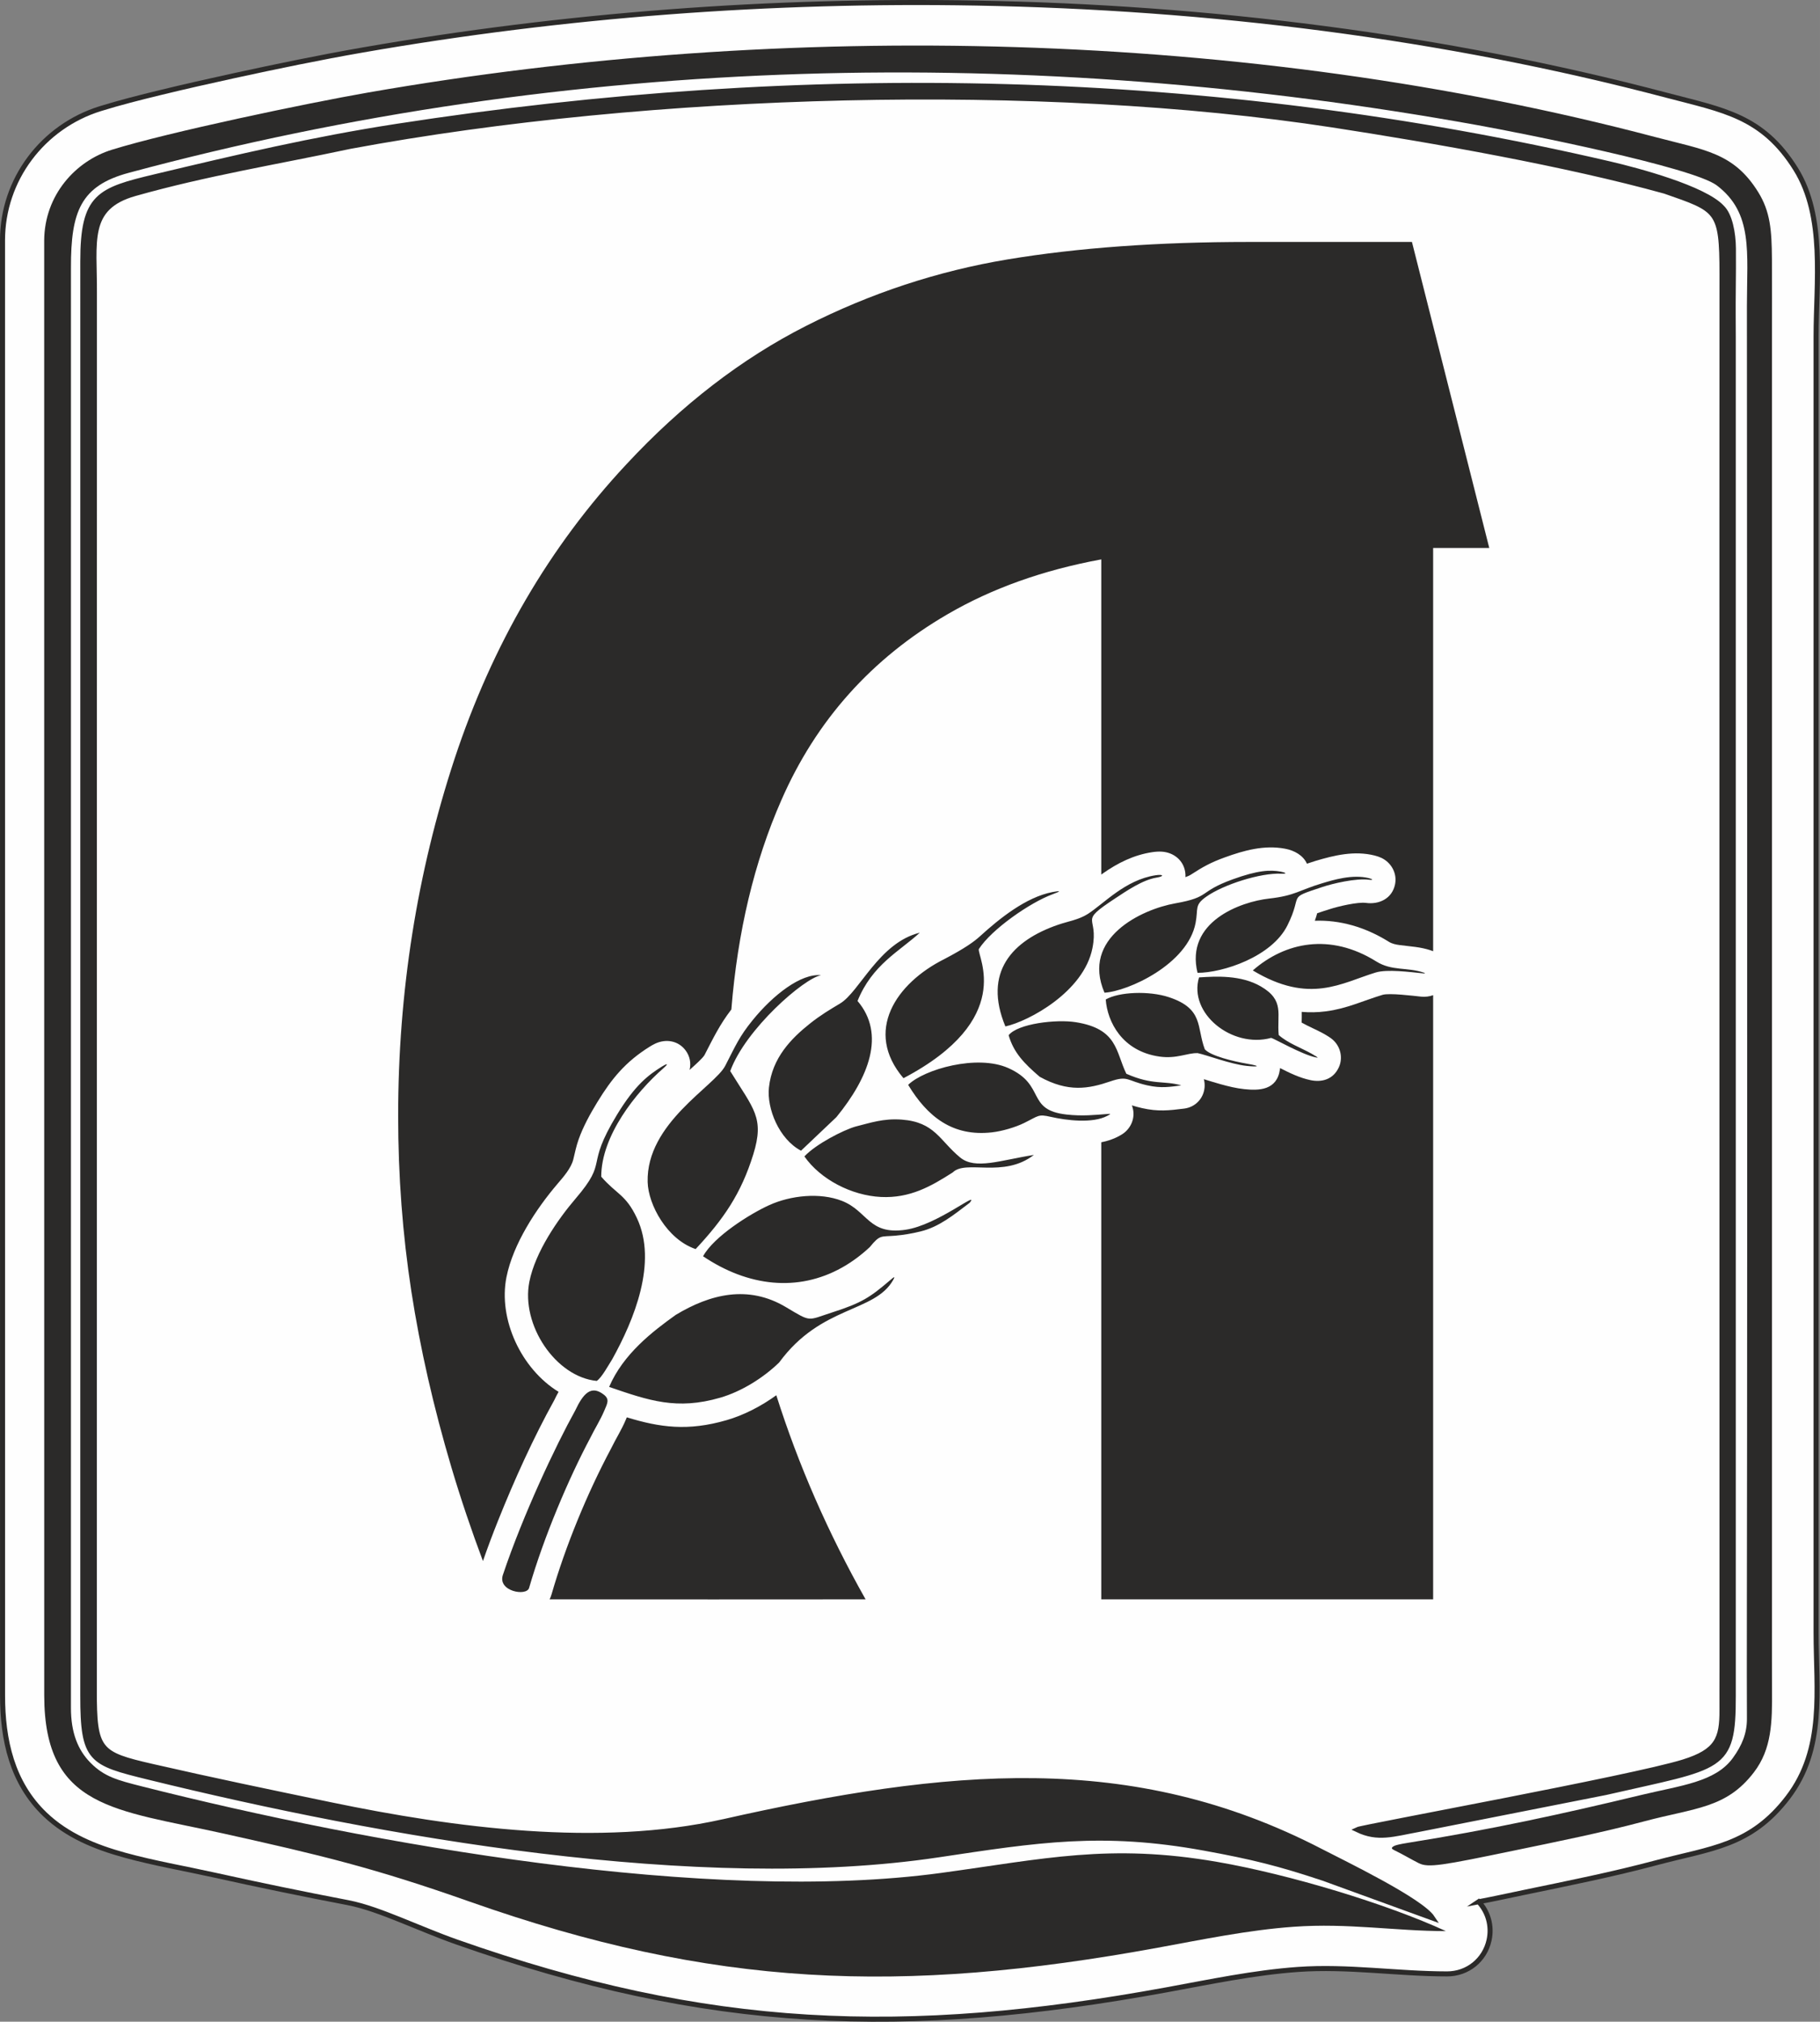 <?xml version="1.0" encoding="UTF-8"?> <!-- Creator: CorelDRAW --> <svg xmlns="http://www.w3.org/2000/svg" xmlns:xlink="http://www.w3.org/1999/xlink" xmlns:xodm="http://www.corel.com/coreldraw/odm/2003" xml:space="preserve" width="72.289mm" height="80.287mm" style="shape-rendering:geometricPrecision; text-rendering:geometricPrecision; image-rendering:optimizeQuality; fill-rule:evenodd; clip-rule:evenodd" viewBox="0 0 6635.99 7370.22"><rect x="0" y="0" width="6635.99" height="7370.22" fill="#808080" stroke="none"/> <defs> <style type="text/css"> <![CDATA[ .str0 {stroke:#2B2A29;stroke-width:18.36;stroke-miterlimit:22.926} .fil0 {fill:#FEFEFE} .fil1 {fill:#2B2A29} .fil2 {fill:#2B2A29;fill-rule:nonzero} ]]> </style> </defs> <g id="Слой_x0020_1">  <path class="fil0 str0" d="M5391.49 6933c34.17,36.52 49.22,88.04 37.86,139.95 -15.89,72.63 -78.48,122.99 -152.83,122.98 -181.74,-0.01 -362.03,-29.18 -543.82,-16.24 -160.62,11.44 -321.24,45.46 -479.44,74.38 -953.71,174.33 -1671.25,149.03 -2589.81,-175.01 -68.75,-24.25 -136.05,-53.32 -203.81,-80.23 -59.83,-23.76 -127.75,-50.48 -191,-62.61 -161.9,-31.05 -323.41,-64.19 -484.32,-99.98 -109.53,-24.35 -221.82,-43.42 -329.88,-73.23 -106.5,-29.38 -209.19,-70.85 -290.3,-148.35 -120.51,-115.14 -154.83,-272.4 -154.84,-433.49l-0.13 -5305.14c0,-221.39 146.46,-414.73 356.92,-480 71.11,-22.05 144.24,-40.46 216.57,-58.08 89.72,-21.87 179.86,-42.25 270.09,-61.88 155.21,-33.75 312.02,-66.32 468.5,-93.6 737,-128.46 1491.03,-184.88 2238.93,-171.3 845.65,15.34 1700.25,120.5 2518.66,336.56 203.57,53.74 347.97,74.58 468.87,269.08 108.06,173.85 74.01,412.82 74.01,608.7 0,1575.57 0,3151.15 0,4726.72 0,208.72 33.67,422.3 -103.35,601.1 -136.11,177.6 -280.58,184.27 -479.44,237.4 -158.64,42.38 -320.14,74.71 -480.89,108.02 -54.45,11.28 -110.57,23.64 -166.57,34.27z"></path> <path class="fil1" d="M5272.03 7039.96c-217.26,-99.88 -570.1,-206.69 -834.17,-252.43 -393.02,-68.08 -631.97,-10.8 -1006.21,40.25 -843.2,114.99 -2078.56,-103.79 -2914.36,-315.5 -89.2,-22.58 -136.89,-35.03 -187.21,-85.87 -45.72,-46.17 -71.62,-109.08 -71.45,-201.13 0.02,-1750.03 0.03,-3500.05 0.06,-5250.08 -0.31,-203.64 35.2,-297.89 210.26,-345.02 1615.5,-434.87 3286.55,-468.47 4920.1,-173.61 166.85,30.11 783.3,153.02 870.71,219.39 133.07,101.05 109.76,242.91 109.76,439.32 0,123.85 2.36,3374.83 -0.08,4693.64 -0.44,237.89 -0.23,374.25 0.13,456 0.22,52.94 -17.12,96.87 -51.54,144.16 -63.95,87.84 -189.44,99.78 -333.45,134.48 -292.26,70.42 -553.83,127.18 -849.56,174.28 -33.99,5.43 -47.12,9.02 -52.74,12.21 -11.36,6.44 -7.98,10.34 0.98,14.69 33.36,16.19 60.46,32.79 89.67,47.51 34.88,17.57 84.68,8.53 348.89,-46.23 157.8,-32.72 321.42,-65.68 472.25,-105.98 186.96,-49.95 299.78,-46.97 400.82,-178.83 65.45,-85.39 66.95,-183.29 66.22,-300.68 -0.39,-62.98 -0.3,-141.02 -0.3,-207.84 0,-192.6 0,-4534.13 0,-4726.73 0,-75.02 0.51,-197.05 -0.06,-281.85 -0.72,-105.75 -6.15,-173.1 -50.38,-244.26 -89.26,-143.6 -195.23,-152.72 -375.94,-200.42 -1486.43,-392.4 -3170.05,-427.46 -4690.79,-162.38 -226.22,39.43 -729.42,144.89 -935.69,208.86 -131.57,40.8 -245.66,164.54 -246.83,330.57 0.05,1768.38 0.09,3536.77 0.14,5305.15 0.63,412.27 260.57,415.19 652.53,502.37 357.77,79.56 549.52,125.33 897.22,247.99 889.04,313.64 1572.06,340.02 2509.62,168.64 161.04,-29.43 330.85,-64.73 496.47,-76.52 199.63,-14.21 370.64,15.84 554.94,15.84z"></path> <path class="fil1 str0" d="M2636.32 6641.27c-451.75,101.4 -980.6,31.53 -1431.93,-62.19 -216.61,-44.98 -429.75,-89.14 -648.62,-139.35 -195.92,-44.94 -212.31,-57.33 -211.9,-279.89l0.33 -5089.11c1.46,-189.89 -32.32,-314.26 147.58,-365.09 260.58,-73.73 518.06,-115.28 784.4,-172.02 1098.89,-204.21 2522.53,-240.77 3581.34,-78.27 369.98,56.78 853.13,141.97 1213.02,241.74 192.96,67.41 208.09,67.5 208.09,301.91 -0.61,319.78 0.04,4753.84 0.04,5073.61 0,63.87 -0.44,116.4 -0.11,160.64 0.8,105.64 -17.52,151.74 -140.68,190.11 -186.87,58.21 -1170.08,237.22 -1189.38,246.74 75.66,36.4 130.77,16.27 224.14,-0.75l682.15 -134.71c425.31,-97.6 465.64,-79.21 465,-352.99l-0.02 -4955.68c0,-48.35 -0.82,-94.18 0.02,-174.67 0.5,-50.45 0.91,-97.63 0.5,-144.61 -0.5,-57.75 -12.92,-122.65 -41.6,-150.27 -64.84,-70.07 -305.63,-134.73 -409.92,-158.98 -1456.3,-338.48 -2934.77,-366.72 -4421.97,-136.85 -308.08,47.62 -579.51,111.74 -880.04,183.35 -205.78,49.04 -265.1,68.98 -264.87,309.48l-0.03 5228.24c-0.27,236.39 29.73,245.49 238.81,296.88 853.56,209.76 2007.89,414.07 2880.18,283.47 361.53,-54.13 596.18,-92.7 970.82,-24.38 174.83,31.88 271.6,55.9 433.45,109.79l398.09 144.84c-42.24,-64.22 -325.56,-201.01 -408.35,-243.86 -691.08,-357.69 -1357.5,-291.4 -2178.58,-107.1z"></path> <path class="fil2" d="M3156.1 5830.51c-387.82,0.57 -702.53,0.14 -1152.15,0.03 2.77,-5.56 5.11,-11.56 6.99,-18 51.25,-177.29 130.1,-368.54 216.7,-531.07 0.48,-0.9 0.87,-1.67 1.32,-2.6 17.05,-34.84 37.71,-67 52.79,-103.08 1.27,-3 2.49,-5.93 3.69,-8.81 120.8,36.85 222.5,51.25 364.27,10.13 62.5,-18.14 125.54,-50.67 180.83,-90.67 80.62,254.46 189.14,502.49 325.55,744.07zm-1395.23 -139.63c-41.39,-110.25 -80.52,-225.62 -114.8,-340.96 -65.31,-220.01 -114.13,-434.14 -146.22,-642.17 -32.02,-207.95 -48.1,-421.01 -48.1,-640.16 0,-451.3 68.85,-885.51 205.66,-1301.42 137.68,-416.06 346.13,-773.47 626.3,-1073.31 201.78,-217.14 420.58,-385.69 655.45,-504.84 234.88,-119.23 480.16,-199.92 734.78,-242.34 255.55,-42.42 548.92,-63.68 879.98,-63.68l594.23 0 281.96 1115.74 -204.66 0 0 1469.99c-2.5,-1.03 -5.04,-1.96 -7.61,-2.82 -40.16,-13.45 -73.95,-14.13 -114.56,-19.63 -14.16,-1.91 -27.48,-4.6 -39.76,-12.26 -86.91,-54.25 -179.21,-79.73 -269.47,-76.38 1.84,-5.13 3.57,-10.31 5.2,-15.51 1.22,-3.9 2.29,-7.87 3.32,-11.83 15.39,-5.65 33.96,-10.96 46.23,-15.07 29.02,-9.68 101.87,-26.79 131.95,-22.67 46.96,6.41 94.92,-14.96 105.79,-67.6 8.34,-40.39 -13.87,-79.66 -49.96,-96.65 -7.84,-3.68 -16.12,-6.4 -24.5,-8.49 -73.72,-18.44 -146.12,-1.18 -216.96,20.05 -10.55,3.18 -20.42,6.45 -29.84,9.75 -13.63,-30.53 -45.86,-48.28 -79.54,-54.6 -76.26,-14.32 -149.49,5.98 -220.9,31.94 -49.46,17.98 -78.61,33.96 -121.65,61.94 -6.08,3.95 -13.26,7.13 -20.96,9.79 0.39,-5.93 0.15,-11.96 -0.73,-18 -6.44,-44.17 -42.75,-72.08 -84.93,-74.93 -12,-0.81 -24.22,0.15 -36.1,1.96 -66.51,10.14 -124.66,39.04 -179.19,77.33 -1.96,1.38 -3.92,2.77 -5.88,4.2l0 -1148.98c-212.12,39.05 -398.82,105.74 -560.33,199.84 -276.29,160.51 -479.09,386.7 -606.43,678.5 -98.45,224 -159.13,478.28 -182.04,762.44 -42.31,55.09 -65.13,102.64 -97.97,166.37 -7.59,12.55 -36.32,37.61 -48.04,48.33 -2.09,1.92 -4.19,3.84 -6.28,5.76 5.86,-23.94 1.65,-49.73 -14.89,-71.64 -26.89,-35.64 -71.39,-42.06 -109.25,-24.82 -7.52,3.43 -14.81,7.56 -21.81,11.95 -87.28,54.68 -137.58,115.14 -191.14,203.06 -25.79,42.3 -50.78,87.64 -67.41,134.46 -8.92,25.11 -13.29,47.62 -19.48,73.02 -7.76,31.83 -36,63.97 -56.6,88.03 -79.17,92.49 -163.02,220.5 -187.1,341.22 -30.61,153.62 53.81,334.83 190.02,418.25 -5.55,9.76 -10.66,19.76 -15.42,29.77 -76.87,138.76 -146.04,291.76 -204.88,438.84 -19.6,48.97 -38.25,98.41 -55.5,148.28zm3464.59 -2062.97l0 2202.6 -1210.05 0 0 -1666.25c22.44,-4.42 43.69,-11.37 62.66,-21.55 4.41,-2.37 8.8,-4.78 13.04,-7.46 32.74,-20.74 49.94,-60.74 38.01,-99.22 -0.68,-2.19 -1.4,-4.32 -2.19,-6.38 12.37,3.87 24.85,7.25 37.61,10.12 57.79,13.01 96.94,8.69 153.31,1.61 40.49,-5.09 71.04,-37.12 74.25,-77.8 0.8,-10.17 -0.17,-20.08 -2.69,-29.38 20.3,6.3 40.57,12.62 61.04,18.32 28.16,7.84 57.58,14.99 86.67,18.01 52.6,5.47 119,4.9 129.69,-72.25 0.21,-1.51 0.37,-3.03 0.5,-4.54 35.76,18.22 71.98,35.9 111.56,44.08 40.47,8.37 81.99,-2.29 102.51,-46.41 16.52,-35.54 5.96,-77.65 -23.32,-102.32 -3.96,-3.32 -8.13,-6.29 -12.47,-9.1 -7.01,-4.55 -14.26,-8.78 -21.55,-12.86 -20.2,-11.3 -52.55,-24.86 -78.04,-39.18 0.21,-13.03 0.72,-25.89 0.33,-39.08 28.48,2.43 57.65,1.94 87.63,-1.9 76.36,-9.78 135.71,-38.67 207.23,-60.3 25.27,-7.24 111.68,3.69 140.06,6.6 15.29,1.57 30.48,-0.28 44.21,-5.34z"></path> <path class="fil1" d="M2175.68 5034.16c17.59,-10.52 44.16,-59.74 56.58,-79 79.49,-143.25 165.96,-352.8 90.13,-514.28 -40.75,-86.86 -74.33,-86.67 -130.18,-151.25 -0.1,-149.11 126.44,-307.93 226.46,-395.21 23.48,-20.5 10.84,-16.31 -5.09,-6.33 -49.8,31.2 -97.54,66.74 -163.63,175.21 -120.06,197.05 -28.21,162.5 -151.51,306.57 -64.1,74.9 -146.68,194.08 -168.29,302.51 -31.45,157.76 96.18,347.15 245.54,361.79zm858.42 -249.65c-92.16,29.62 -74.4,36.78 -168.42,-19.29 -137.4,-81.99 -275.71,-47.89 -401.93,28.34 -84.3,60.29 -191.4,142.39 -242.8,262.56 145.68,49.97 246.92,85.11 405.05,39.21 76.97,-22.31 157.17,-72.07 214.95,-128.42 152.94,-208.97 347.9,-181 415.48,-300.43 9.31,-16.44 2.1,-10.51 -9.22,-0.87 -74.58,63.61 -103.42,83.65 -213.11,118.9zm-497.69 -230.99c101.42,-108.71 165.71,-201.41 210.27,-345.48 41.28,-133.5 1.37,-164.54 -84.14,-303.35 55.83,-153.26 269.74,-339.08 331.15,-349.45 -73.57,-7.34 -175.31,72.57 -249.32,163.67 -49.19,60.53 -61.87,92.36 -100.05,166.44 -38.55,74.82 -288.52,209.07 -282.89,423.79 2.18,82.52 70.5,209.11 174.97,244.39zm268.69 -160.32c-71.69,32.51 -202.43,114.95 -241.61,186.55 163.62,110.3 345.6,131.23 506.14,41.47 35.09,-19.61 69.17,-44.52 101.8,-74.95 37.77,-46.39 39.8,-36.99 92.57,-41.53 31.17,-2.7 61.33,-7.9 92.73,-15.58 66.98,-16.39 118.98,-58.84 179,-104.48 38.33,-48.54 -116.86,81.09 -233.72,98.37 -135.26,19.98 -137.63,-68.22 -232.1,-105.21 -80.3,-31.46 -187.03,-19.9 -264.8,15.36zm115.55 -198.28l129.07 -122.44c118.03,-144.51 180.31,-302.25 76.97,-423.4 53.72,-132.73 152.39,-180.42 227.04,-248.91 -149.06,36.49 -219.49,215.72 -290.88,258.29 -37.72,22.51 -71.58,42.7 -109.3,72.71 -68.72,54.66 -138.19,125.08 -149.89,233.46 -8.24,76.36 36.87,188.27 117,230.29zm367.63 -113.31c-67.32,-5.14 -115.23,11.92 -169.63,25.53 -44.4,12.97 -143.32,63.41 -185.69,108.65 58.34,83.59 171.62,142.48 278.76,147.8 106.46,5.26 183.36,-39.07 262.19,-89.53 48.17,-47.62 184.52,22.36 295.81,-63.72 -121.81,19.15 -213.43,54.91 -268.93,9.25 -74.95,-61.7 -91.75,-128.79 -212.5,-137.98zm-1191.27 1061.06c-69.81,125.72 -189.14,377.14 -263.45,598.85 -20.01,59.71 86.44,78.97 95.58,47.37 54.21,-187.51 144.76,-399.97 223.35,-547.47 15.73,-32.12 37.16,-66.09 50.72,-98.49 10.79,-25.8 20.75,-41.31 -1.46,-58.59 -47.08,-36.67 -75.59,-3.45 -104.73,58.34zm1197.22 -1212.04c409.21,-215.25 268.79,-443.33 274.69,-470.65 46.63,-72.56 187.04,-169.55 267.8,-199.44 32.03,-11.85 33.49,-14.75 0.3,-8.37 -96.07,18.45 -193.14,96.57 -264.04,161.22 -21.18,19.31 -55.24,44.01 -130.23,83.19 -175.76,88.01 -293.97,263.26 -148.52,434.06zm322.64 197.38c38.01,-4.29 85.68,-18.67 116.56,-33.78 54.68,-26.78 50.99,-33.34 97.79,-22.71 57,12.96 152.8,24.98 206.6,-3.86 13.49,-7.23 12.88,-7.52 0.76,-6.63 -47.83,3.56 -91.28,8.59 -149.87,2.04 -148.92,-16.62 -73.64,-107.51 -212.32,-169.43 -113.21,-50.56 -306.34,3.96 -365.09,61.23 70.74,116.8 162.56,189.34 305.57,173.15zm48.91 -386.08c85.41,-18.86 285.94,-126.38 317.41,-285.46 24.26,-122.63 -55.81,-89.99 82.78,-181.24 41.35,-27.23 99.76,-67.44 150.43,-75.73 30.49,-5 25.89,-13.1 -3.1,-8.68 -110.93,16.91 -188.32,103.61 -247.16,141.2 -32.52,20.81 -72.21,26.92 -107.22,38.89 -169.29,57.88 -274.94,173.7 -193.14,371.01zm125 183.42c104.4,57.7 178.54,43.92 257.74,16.86 65.33,-22.32 59.4,-2.5 134.69,14.45 52.02,11.7 84.54,5.16 123.99,0.19 -63.37,-18.38 -104.19,0.13 -200.42,-42.44 -39.17,-80.74 -31.09,-163.6 -184.13,-187.91 -71.1,-11.3 -211.41,4.95 -245.03,47.43 18.28,63.07 55.79,102.2 113.16,151.41zm236.38 -306.44c85.7,-4.96 303.42,-103.39 332.16,-254.33 10.2,-53.53 -5.08,-64.56 38.83,-95.59 63.14,-44.61 197.72,-87.13 272.34,-83.95 26.58,1.13 16.56,-4.2 -0.48,-7.41 -38.55,-7.24 -83.88,-5.25 -176.1,28.27 -126.67,46.06 -77.62,64.13 -208.8,87.31 -122.07,21.58 -343.9,125.67 -257.96,325.69zm519.68 258.89c-49.75,-8.6 -132.46,-28.3 -153.91,-52.55 -30.61,-80.93 -3.14,-147.64 -130.94,-189.98 -71.96,-23.83 -182.07,-19.58 -230.3,8.41 5.93,80.79 59.37,188.71 196.1,208.13 62.85,8.9 100.9,-13.7 139.01,-12.6 32.24,6.43 120.29,40.49 179.1,46.59 37.6,3.92 58.37,1.92 0.95,-8zm-180.43 -331.3c91.53,-0.08 270.5,-57.76 327.87,-173.14 59.07,-118.84 -5.85,-95.41 127.56,-139.92 36.5,-12.2 122.76,-32.79 170.41,-26.28 15.58,2.12 13.75,-2.16 -0.83,-5.8 -60.71,-15.18 -131.09,6.8 -171.85,19.02 -81.87,24.54 -98.02,44.97 -191.9,55.35 -105,11.63 -306.75,84.86 -261.27,270.78zm201.53 -8.71c207.61,124.84 323.36,45.24 448.58,7.35 40.92,-12.37 123.32,-1.73 173.39,3.4 6.31,0.64 8.38,-0.43 0.9,-2.93 -60.68,-20.31 -116.05,-5.23 -172.39,-40.41 -169.24,-105.67 -333.48,-70.02 -450.48,32.59zm66.98 245.87c8.71,1.3 112.09,60.59 161.17,70.75 7.45,1.54 12.14,2.79 3.19,-3 -4.62,-2.99 -10.36,-6.39 -16.84,-10.02 -38.94,-21.79 -87.02,-38.64 -120.06,-68.15 -7.51,-76.05 22.75,-125.92 -64.86,-177.02 -72.53,-42.3 -163.62,-37.13 -225.7,-33 -39.23,130.81 120.15,259.57 263.1,220.44z"></path> </g> </svg> 